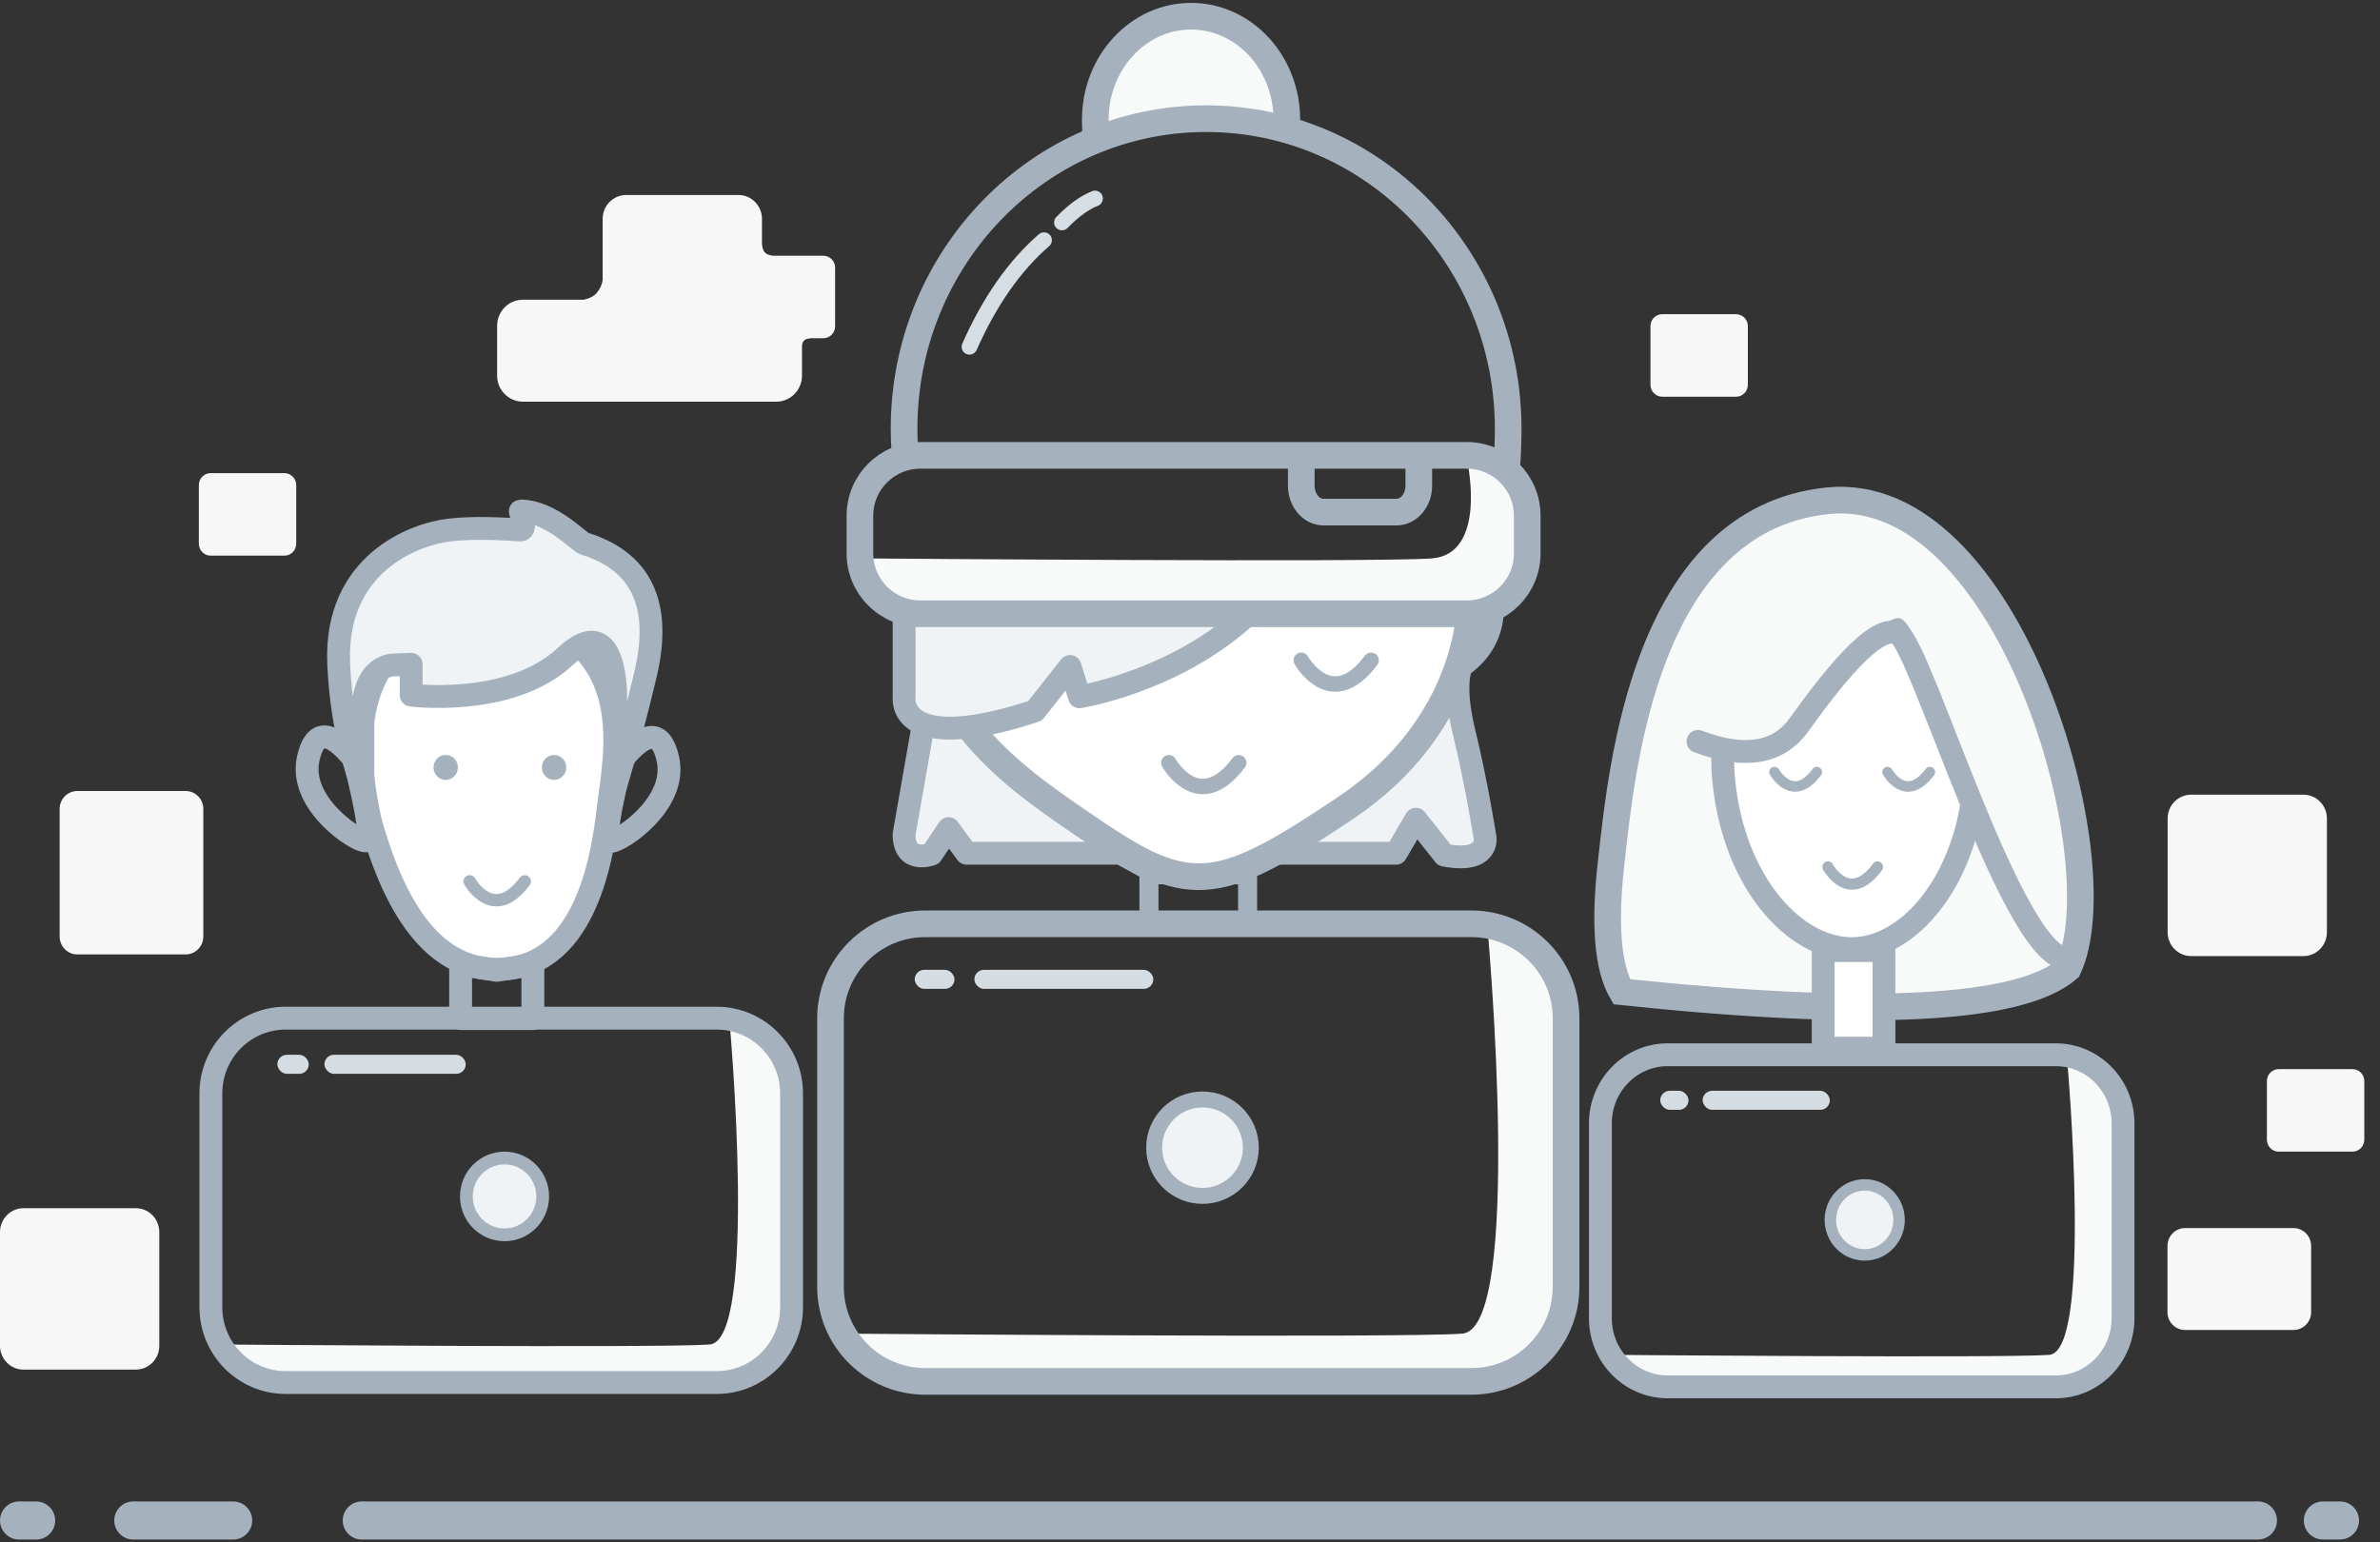 <?xml version="1.0" encoding="UTF-8" standalone="no"?>
<svg width="125px" height="81px" viewBox="0 0 125 81" version="1.1" xmlns="http://www.w3.org/2000/svg" xmlns:xlink="http://www.w3.org/1999/xlink">
    <rect x="0" y="0" width="125" height="81" fill="#333333" stroke="none"/>
    <!-- Generator: sketchtool 50.2 (55047) - http://www.bohemiancoding.com/sketch -->
    <title>E59B507F-39C9-4831-9E55-17C02095132E</title>
    <desc>Created with sketchtool.</desc>
    <defs></defs>
    <g id="Footer-Pages" stroke="none" stroke-width="1" fill="none" fill-rule="evenodd">
        <g id="Get-Hired" transform="translate(-448, -285)">
            <g id="Group-43" transform="translate(448, 285)">
                <g id="Group-29-Copy" transform="translate(1, 78)" stroke="#A5B1BD" stroke-linecap="round" stroke-linejoin="round" stroke-width="2">
                    <path d="M18,1.87 L117.59,1.87" id="baseline"></path>
                    <path d="M0,1.87 L0.898,1.87" id="baseline"></path>
                    <path d="M121,1.87 L121.898,1.87" id="baseline"></path>
                    <path d="M6,1.87 L11.246,1.87" id="baseline"></path>
                </g>
                <g id="Group-41">
                    <g id="Group-11" transform="translate(84.436, 25.615)">
                        <path d="M8.15,1.824 C10.387,0.818 16.559,-0.625 20.506,6.337 C21.831,8.674 27.691,25.257 22.775,26.517 C20.496,27.102 1.853,27.889 0.549,26.517 C-0.804,25.095 -0.142,5.554 8.15,1.824" id="Fill-78-Copy" fill="#F8F9F9"></path>
                        <g id="Group-9" transform="translate(5.692, 6.641)">
                            <path d="M1.013,4.652 C0.146,9.813 1.069,13.621 3.78,16.075 C7.847,19.757 12.245,14.754 12.596,13.102 C12.946,11.45 15.973,4.526 10.297,1.512 C6.514,-0.497 3.419,0.549 1.013,4.652 Z" id="Path-8" fill="#FFFFFF"></path>
                            <path d="M13.249,8.561 C13.073,11.211 12.22,13.394 11.068,14.901 C10.492,15.654 9.842,16.238 9.169,16.631 C8.496,17.024 7.802,17.226 7.126,17.226 C6.448,17.226 5.745,17.029 5.059,16.643 C4.03,16.066 3.044,15.064 2.271,13.707 C1.498,12.35 0.937,10.641 0.749,8.658 C0.716,8.313 0.7,7.979 0.7,7.658 C0.703,5.309 1.533,3.59 2.735,2.438 C3.937,1.288 5.527,0.71 7.046,0.71 C8.601,0.711 10.156,1.198 11.317,2.295 C11.899,2.844 12.386,3.548 12.731,4.436 C13.076,5.324 13.278,6.398 13.278,7.683 C13.278,7.965 13.269,8.258 13.249,8.561 L13.598,8.584 L13.947,8.608 C13.968,8.29 13.979,7.982 13.979,7.683 C13.979,6.323 13.764,5.158 13.383,4.176 C12.812,2.702 11.86,1.646 10.735,0.973 C9.61,0.298 8.318,0 7.046,0 C5.355,0.001 3.597,0.639 2.254,1.921 C0.911,3.203 -0.002,5.136 4.11322104e-06,7.658 C4.11322104e-06,8.003 0.017,8.359 0.052,8.726 C0.315,11.497 1.273,13.785 2.567,15.392 C3.214,16.196 3.945,16.829 4.72,17.265 C5.494,17.7 6.313,17.936 7.126,17.937 C7.94,17.937 8.755,17.693 9.518,17.247 C10.664,16.577 11.699,15.456 12.485,13.986 C13.272,12.515 13.809,10.692 13.947,8.608 L13.598,8.584 L13.249,8.561 Z" id="Fill-83-Copy" stroke="#A5B1BD" stroke-width="0.5" fill="#A5B1BD"></path>
                        </g>
                        <g id="Group-10" transform="translate(8.538, 14.231)" stroke="#A5B1BD" stroke-linecap="round">
                            <path d="M6.16,0.709 C6.16,0.709 7.114,2.413 8.386,0.709" id="Path-3" stroke-width="0.55"></path>
                            <path d="M0.223,0.709 C0.223,0.709 1.177,2.413 2.45,0.709" id="Path-3" stroke-width="0.55"></path>
                            <path d="M3.029,5.692 C3.029,5.692 4.146,7.726 5.635,5.692" id="Path-3" stroke-width="0.585"></path>
                        </g>
                        <path d="M0.742,26.482 C-2.53796983e-13,25.207 -0.186,22.937 0.186,19.672 C0.742,14.775 1.938,1.703 11.532,0.692 C21.126,-0.32 26.819,19.729 24.181,25.272 C21.657,27.452 13.844,27.856 0.742,26.482 Z" id="Path-7" stroke="#A5B1BD" stroke-width="1.4"></path>
                        <path d="M3.251,11.802 C5.341,14.067 7.281,14.379 9.072,12.74 C11.758,10.281 14.175,6.853 15.268,6.853 C16.361,6.853 17.531,13.131 18.964,16.008 C19.92,17.926 20.784,19.821 21.557,21.695 L23.635,19.385 C20.054,9.625 17.54,4.541 16.093,4.132 C14.646,3.722 11.919,3.722 7.912,4.132 L3.251,11.802 Z" id="Path-9" fill="#F8F9F9"></path>
                        <path d="M4.744,13.331 C7.191,14.259 8.958,13.97 10.044,12.464 C11.672,10.204 14.042,7.104 15.239,7.654 C16.437,8.204 21.377,25.21 24.268,24.742" id="Path-6" stroke="#A5B1BD" stroke-width="1.2" stroke-linecap="round"></path>
                        <path d="M11.321,24.318 L11.321,29.446 L14.512,29.446 L14.512,24.318 L11.321,24.318 Z" id="Rectangle-6" stroke="#A5B1BD" stroke-width="1.2" fill="#FFFFFF"></path>
                    </g>
                    <g id="Group-7" transform="translate(42.82, 0.851)">
                        <rect id="Rectangle-6" stroke="#A5B1BD" x="17.524" y="45.1" width="5.181" height="2.452"></rect>
                        <path d="M14.722,6.152 C14.712,6.01 14.706,5.581 14.706,5.437 C14.706,2.434 16.959,0 19.736,0 C22.514,0 24.766,2.434 24.766,5.437 C24.766,5.605 24.758,5.773 24.745,5.938" id="Shape" stroke="#A5B1BD" stroke-width="1.4" fill="#F8F9F9" stroke-linecap="round"></path>
                        <path d="M35.528,30.758 C35.528,30.758 35.927,32.745 33.935,34.135 C33.935,34.135 33.437,35.029 34.085,37.661 C34.732,40.294 35.18,43.174 35.18,43.174 C35.18,43.174 35.379,44.515 33.039,44.068 L31.546,42.181 L30.5,43.969 L24.004,43.969 L22.065,44.955 L20.009,45.117 L17.474,44.761 L16.034,43.969 L7.948,43.969 L7.002,42.677 L6.106,44.018 C6.106,44.018 4.662,44.564 4.662,42.975 L5.707,37.016" id="Shape" stroke="#A5B1BD" stroke-width="1.2" fill="#F0F3F5" stroke-linecap="round" stroke-linejoin="round"></path>
                        <path d="M4.711,22.958 C4.678,22.533 4.662,22.105 4.662,21.672 C4.662,12.676 11.765,5.383 20.527,5.383 C29.289,5.383 36.391,12.676 36.391,21.672 C36.391,22.178 36.369,23.036 36.325,23.53" id="Shape" stroke="#A5B1BD" stroke-width="1.4" stroke-linecap="round"></path>
                        <path d="M34.367,31.123 C34.367,31.123 34.366,37.215 27.861,41.585 C21.356,45.955 19.763,46.286 14.884,43.008 C10.005,39.731 7.085,37.678 4.662,30.758" id="Shape" stroke="#A5B1BD" stroke-width="1.4" fill="#FFFFFF" fill-rule="nonzero" stroke-linecap="round"></path>
                        <path d="M34.26,23.476 C34.26,23.476 35.285,28.266 32.371,28.483 C29.457,28.699 2.731,28.483 2.731,28.483 C2.731,28.483 2.991,31.09 5.814,30.987 C8.637,30.884 34.727,30.987 34.727,30.987 C34.727,30.987 36.706,30.705 36.994,28.377 C37.047,27.521 37.078,26.318 36.994,25.857 C36.715,24.341 36.137,24.121 35.471,23.74 C34.758,23.445 34.26,23.476 34.26,23.476 Z" id="Path-2" fill="#F8F9F9"></path>
                        <path d="M4.666,31.527 L4.666,35.798 C4.666,35.798 4.268,38.877 11.536,36.494 L13.378,34.159 L13.876,35.749 C13.876,35.749 18.655,35.004 22.439,31.676" id="Shape" stroke="#A5B1BD" stroke-width="1.2" fill="#F0F3F5" fill-rule="nonzero" stroke-linecap="round" stroke-linejoin="round"></path>
                        <path d="M37.392,28.219 C37.392,29.97 35.97,31.389 34.215,31.389 L5.521,31.389 C3.766,31.389 2.344,29.97 2.344,28.219 L2.344,26.238 C2.344,24.488 3.766,23.069 5.521,23.069 L34.215,23.069 C35.97,23.069 37.392,24.488 37.392,26.238 L37.392,28.219 Z" id="Shape" stroke="#A5B1BD" stroke-width="1.4" fill-rule="nonzero"></path>
                        <path d="M31.697,23.069 L31.697,24.658 C31.697,25.426 31.174,26.049 30.529,26.049 L26.692,26.049 C26.047,26.049 25.524,25.426 25.524,24.658 L25.524,23.069" id="Shape" stroke="#A5B1BD" stroke-width="1.4"></path>
                        <path d="M18.57,39.217 C18.57,39.217 20.141,42.019 22.238,39.217" id="Path-3" stroke="#A5B1BD" stroke-width="0.812" stroke-linecap="round"></path>
                        <path d="M25.524,33.834 C25.524,33.834 27.095,36.636 29.192,33.834" id="Path-3" stroke="#A5B1BD" stroke-width="0.812" stroke-linecap="round"></path>
                        <g id="Group-2" transform="translate(0, 46.962)">
                            <path d="M35.326,1.201 C35.326,1.201 37.2,22.003 33.978,22.242 C30.755,22.482 1.571,22.242 1.571,22.242 C1.571,22.242 1.849,25.006 4.97,24.892 C8.092,24.779 34.879,24.658 34.879,24.658 C34.879,24.658 38.629,24.212 38.994,20.751 C39.082,19.908 38.994,19.132 38.994,19.132 L38.994,10.244 C38.994,10.244 39.251,6.309 38.938,4.889 C38.621,3.451 37.7,2.367 37.516,2.262 C36.532,1.397 35.326,1.201 35.326,1.201 Z" id="Path-2" fill="#F8F9F9"></path>
                            <path d="M39.432,19.784 C39.432,22.527 37.203,24.75 34.453,24.75 L5.777,24.75 C3.028,24.75 0.799,22.527 0.799,19.784 L0.799,5.68 C0.799,2.938 3.028,0.714 5.777,0.714 L34.453,0.714 C37.203,0.714 39.432,2.938 39.432,5.68 L39.432,19.784 Z" id="Shape" stroke="#A5B1BD" stroke-width="1.4"></path>
                            <ellipse id="Oval" stroke="#A5B1BD" stroke-width="0.837" fill="#F0F3F5" cx="20.336" cy="12.474" rx="2.539" ry="2.533"></ellipse>
                            <rect id="Rectangle-11" fill="#D5DDE3" x="5.222" y="3.131" width="2.089" height="1" rx="0.5"></rect>
                            <rect id="Rectangle-11" fill="#D5DDE3" x="8.355" y="3.131" width="9.399" height="1" rx="0.5"></rect>
                        </g>
                        <path d="M8.098,17.364 C9.153,14.981 10.458,13.115 12.013,11.767" id="Path-4" stroke="#D6DEE4" stroke-width="0.825" stroke-linecap="round"></path>
                        <path d="M12.955,10.835 C13.559,10.213 14.138,9.793 14.692,9.576" id="Path-5" stroke="#D6DEE4" stroke-width="0.825" stroke-linecap="round"></path>
                    </g>
                    <g id="Group-2" transform="translate(10.444, 52.914)">
                        <path d="M27.889,0.956 C27.889,0.956 29.369,17.521 26.825,17.712 C24.281,17.902 1.241,17.712 1.241,17.712 C1.241,17.712 1.459,19.912 3.924,19.822 C6.388,19.731 27.536,19.635 27.536,19.635 C27.536,19.635 30.496,19.28 30.784,16.524 C30.855,15.853 30.784,15.235 30.784,15.235 L30.784,8.157 C30.784,8.157 30.988,5.024 30.741,3.893 C30.49,2.748 29.763,1.885 29.618,1.801 C28.841,1.112 27.889,0.956 27.889,0.956 Z" id="Path-2" fill="#F8F9F9"></path>
                        <path d="M31.13,15.754 C31.13,17.938 29.37,19.709 27.2,19.709 L4.561,19.709 C2.39,19.709 0.631,17.938 0.631,15.754 L0.631,4.523 C0.631,2.339 2.39,0.569 4.561,0.569 L27.2,0.569 C29.37,0.569 31.13,2.339 31.13,4.523 L31.13,15.754 Z" id="Shape" stroke="#A5B1BD" stroke-width="1.2"></path>
                        <ellipse id="Oval" stroke="#A5B1BD" stroke-width="0.67" fill="#F0F3F5" cx="16.055" cy="9.933" rx="2.004" ry="2.017"></ellipse>
                        <rect id="Rectangle-11" fill="#D5DDE3" x="4.123" y="2.493" width="1.649" height="1" rx="0.5"></rect>
                        <rect id="Rectangle-11" fill="#D5DDE3" x="6.596" y="2.493" width="7.421" height="1" rx="0.5"></rect>
                    </g>
                    <g id="Group-2" transform="translate(83.487, 55.026)">
                        <path d="M25.1,0.872 C25.1,0.872 26.432,15.97 24.142,16.144 C21.853,16.318 1.116,16.144 1.116,16.144 C1.116,16.144 1.313,18.15 3.531,18.067 C5.749,17.984 24.782,17.897 24.782,17.897 C24.782,17.897 27.447,17.574 27.706,15.061 C27.769,14.449 27.706,13.886 27.706,13.886 L27.706,7.435 C27.706,7.435 27.889,4.579 27.667,3.549 C27.441,2.505 26.787,1.718 26.656,1.642 C25.957,1.014 25.1,0.872 25.1,0.872 Z" id="Path-2" fill="#F8F9F9"></path>
                        <path d="M28.017,14.22 C28.017,16.211 26.433,17.825 24.48,17.825 L4.105,17.825 C2.151,17.825 0.567,16.211 0.567,14.22 L0.567,3.983 C0.567,1.993 2.151,0.379 4.105,0.379 L24.48,0.379 C26.433,0.379 28.017,1.993 28.017,3.983 L28.017,14.22 Z" id="Shape" stroke="#A5B1BD" stroke-width="1.2"></path>
                        <ellipse id="Oval" stroke="#A5B1BD" stroke-width="0.603" fill="#F0F3F5" cx="14.449" cy="9.054" rx="1.804" ry="1.838"></ellipse>
                        <rect id="Rectangle-11" fill="#D5DDE3" x="3.71" y="2.272" width="1.484" height="1" rx="0.5"></rect>
                        <rect id="Rectangle-11" fill="#D5DDE3" x="5.937" y="2.272" width="6.679" height="1" rx="0.5"></rect>
                    </g>
                    <path d="M43.244,13.433 C43.582,13.433 43.86,13.714 43.86,14.057 L43.86,17.143 C43.86,17.487 43.582,17.767 43.244,17.767 L42.644,17.767 C42.644,17.767 42.373,17.765 42.248,17.873 C42.101,17.999 42.122,18.24 42.122,18.24 L42.122,19.736 C42.122,20.485 41.516,21.099 40.775,21.099 L27.455,21.099 C26.715,21.099 26.11,20.485 26.11,19.736 L26.11,17.109 C26.11,16.359 26.715,15.745 27.455,15.745 L30.639,15.745 C30.639,15.745 31.091,15.681 31.332,15.396 C31.646,15.024 31.652,14.684 31.652,14.684 L31.652,11.491 C31.652,10.805 32.207,10.243 32.884,10.243 L38.787,10.243 C39.464,10.243 40.019,10.805 40.019,11.491 L40.019,12.772 C40.019,12.772 40.022,13.11 40.174,13.264 C40.326,13.418 40.608,13.433 40.608,13.433 L43.244,13.433 Z" id="Fill-1-Copy" fill="#F7F7F7"></path>
                    <path d="M120.981,50.222 L115.078,50.222 C114.4,50.222 113.846,49.661 113.846,48.974 L113.846,42.992 C113.846,42.305 114.4,41.744 115.078,41.744 L120.981,41.744 C121.658,41.744 122.212,42.305 122.212,42.992 L122.212,48.974 C122.212,49.661 121.658,50.222 120.981,50.222" id="Fill-3-Copy-3" fill="#F7F7F7"></path>
                    <path d="M7.135,71.945 L1.232,71.945 C0.554,71.945 0,71.383 0,70.696 L0,64.714 C0,64.028 0.554,63.466 1.232,63.466 L7.135,63.466 C7.812,63.466 8.366,64.028 8.366,64.714 L8.366,70.696 C8.366,71.383 7.812,71.945 7.135,71.945" id="Fill-3-Copy-4" fill="#F7F7F7"></path>
                    <path d="M123.559,60.495 L119.676,60.495 C119.337,60.495 119.06,60.214 119.06,59.871 L119.06,56.785 C119.06,56.442 119.337,56.161 119.676,56.161 L123.559,56.161 C123.898,56.161 124.175,56.442 124.175,56.785 L124.175,59.871 C124.175,60.214 123.898,60.495 123.559,60.495" id="Fill-5-Copy-3" fill="#F7F7F7"></path>
                    <path d="M14.943,29.188 L11.06,29.188 C10.721,29.188 10.444,28.907 10.444,28.563 L10.444,25.477 C10.444,25.134 10.721,24.853 11.06,24.853 L14.943,24.853 C15.281,24.853 15.558,25.134 15.558,25.477 L15.558,28.563 C15.558,28.907 15.281,29.188 14.943,29.188" id="Fill-5-Copy-4" fill="#F7F7F7"></path>
                    <path d="M120.459,69.864 L114.762,69.864 C114.254,69.864 113.838,69.443 113.838,68.928 L113.838,65.446 C113.838,64.931 114.254,64.51 114.762,64.51 L120.459,64.51 C120.967,64.51 121.383,64.931 121.383,65.446 L121.383,68.928 C121.383,69.443 120.967,69.864 120.459,69.864" id="Fill-7-Copy-2" fill="#F7F7F7"></path>
                    <path d="M91.183,20.839 L87.3,20.839 C86.961,20.839 86.684,20.558 86.684,20.215 L86.684,17.128 C86.684,16.785 86.961,16.504 87.3,16.504 L91.183,16.504 C91.522,16.504 91.799,16.785 91.799,17.128 L91.799,20.215 C91.799,20.558 91.522,20.839 91.183,20.839" id="Fill-9-Copy-2" fill="#F7F7F7"></path>
                    <path d="M9.754,50.135 L4.057,50.135 C3.549,50.135 3.133,49.713 3.133,49.198 L3.133,42.487 C3.133,41.972 3.549,41.551 4.057,41.551 L9.754,41.551 C10.262,41.551 10.678,41.972 10.678,42.487 L10.678,49.198 C10.678,49.713 10.262,50.135 9.754,50.135" id="Fill-11-Copy" fill="#F7F7F7"></path>
                    <g id="Group-13" transform="translate(16.128, 26.374)">
                        <path d="M3.316,16.719 C4.749,21.933 6.97,24.54 9.981,24.54 C14.496,24.54 15.477,18.993 15.807,16.157 C16.137,13.322 17.592,7.455 10.704,5.692 C4.184,5.885 1.722,9.561 3.316,16.719 Z" id="Path-10" stroke="#A5B1BD" stroke-width="1.2" fill="#FFFFFF"></path>
                        <path d="M7.922,13.939 C7.922,14.301 7.635,14.595 7.281,14.595 C6.928,14.595 6.641,14.301 6.641,13.939 C6.641,13.577 6.928,13.282 7.281,13.282 C7.635,13.282 7.922,13.577 7.922,13.939" id="Fill-129" fill="#A5B1BD"></path>
                        <path d="M13.613,13.938 C13.613,14.301 13.328,14.595 12.973,14.595 C12.619,14.595 12.333,14.301 12.333,13.938 C12.333,13.576 12.619,13.282 12.973,13.282 C13.328,13.282 13.613,13.576 13.613,13.938" id="Fill-130" fill="#A5B1BD"></path>
                        <path d="M13.556,8.114 C10.688,10.803 5.466,10.14 5.466,10.14 L5.466,8.52 L4.547,8.556 C4.547,8.556 2.929,8.52 2.928,11.135 C2.928,14.009 2.928,14.966 2.928,14.966 C2.928,14.966 1.827,12.458 1.66,8.482 C1.44,3.233 5.64,1.67 7.507,1.464 C8.813,1.32 10.189,1.401 11.203,1.464 C11.592,1.488 11.148,0.469 11.203,0.469 C12.802,0.469 14.264,2.088 14.568,2.183 C17.151,2.988 18.76,4.921 17.766,9.09 C16.902,12.719 16.204,14.893 16.204,14.893 L16.204,10.03 C16.204,10.03 16.199,5.636 13.556,8.114" id="Fill-136" stroke="#A5B1BD" stroke-width="1.2" fill="#F0F3F5" stroke-linecap="round" stroke-linejoin="round"></path>
                        <path d="M8.538,19.923 C8.538,19.923 9.779,22.154 11.434,19.923" id="Path-3" stroke="#A5B1BD" stroke-width="0.65" stroke-linecap="round"></path>
                        <polygon id="Rectangle-6" stroke="#A5B1BD" stroke-width="1.2" stroke-linecap="round" stroke-linejoin="round" points="8.064 24.287 9.962 24.597 11.859 24.287 11.859 27.133 8.064 27.133"></polygon>
                        <path d="M16.545,13.522 C17.82,11.972 18.623,11.972 18.955,13.522 C19.453,15.847 16.471,17.821 15.955,17.821 C15.611,17.821 15.808,16.388 16.545,13.522 Z" id="Path-11" stroke="#A5B1BD" stroke-width="1.2"></path>
                        <path d="M0.754,13.496 C2.029,11.946 2.832,11.946 3.164,13.496 C3.662,15.821 0.68,17.795 0.164,17.795 C-0.18,17.795 0.017,16.362 0.754,13.496 Z" id="Path-11" stroke="#A5B1BD" stroke-width="1.2" transform="translate(1.61, 15.064) scale(-1, 1) translate(-1.61, -15.064) "></path>
                    </g>
                </g>
            </g>
        </g>
    </g>
</svg>